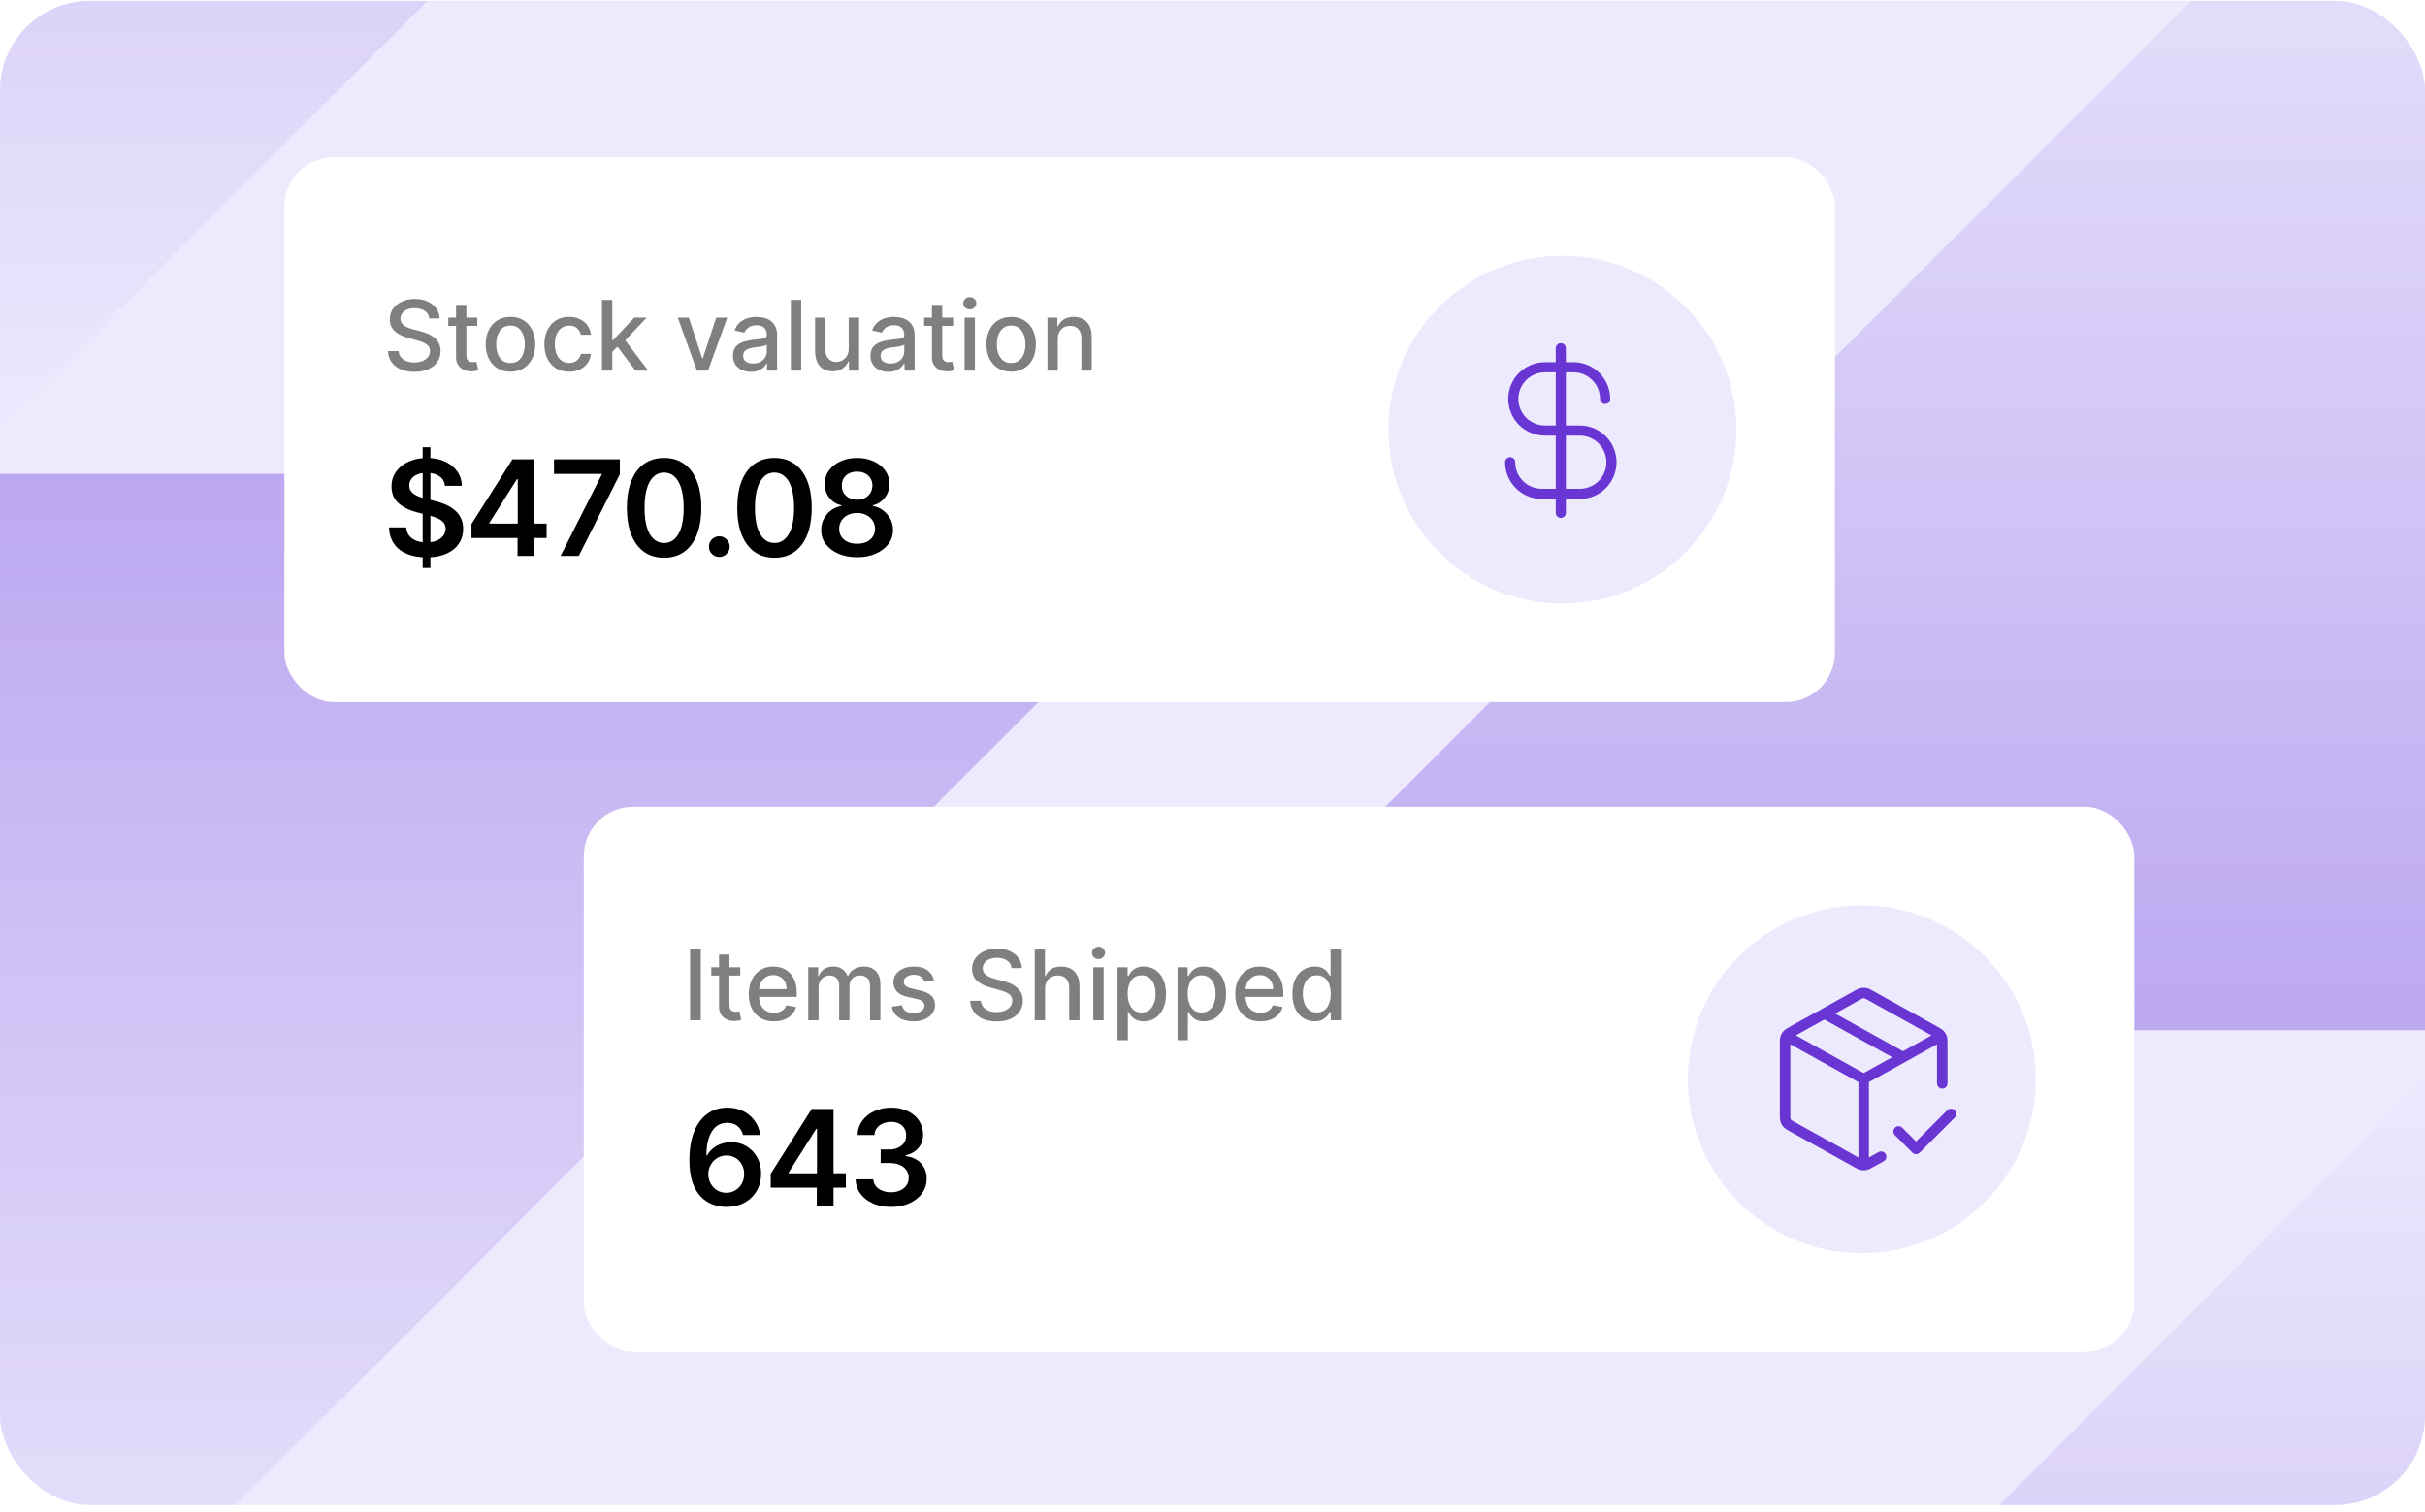 <svg xmlns="http://www.w3.org/2000/svg" width="324" height="202" viewBox="0 0 324 202" fill="none"><g clip-path="url(#clip0_2936_12680)"><rect y="0.11" width="324" height="201" rx="12" fill="#EDEAFD"></rect><path d="M155.219 312.999L327.132 141.085L499.046 312.999L155.219 312.999Z" fill="url(#paint0_linear_2936_12680)"></path><path d="M155.219 137.673L327.132 -34.24L499.046 137.673L155.219 137.673Z" fill="url(#paint1_linear_2936_12680)"></path><path d="M-174.592 -112L-2.678 59.914L169.236 -112L-174.592 -112Z" fill="url(#paint2_linear_2936_12680)"></path><path d="M-174.592 63.325L-2.678 235.239L169.236 63.325L-174.592 63.325Z" fill="url(#paint3_linear_2936_12680)"></path><rect x="38" y="21" width="207.157" height="72.814" rx="6.582" fill="white"></rect><path opacity="0.5" d="M57.359 42.556C57.31 42.119 57.107 41.781 56.75 41.541C56.393 41.298 55.944 41.176 55.402 41.176C55.014 41.176 54.679 41.238 54.396 41.361C54.112 41.481 53.892 41.647 53.735 41.859C53.582 42.069 53.505 42.307 53.505 42.575C53.505 42.8 53.557 42.993 53.662 43.157C53.769 43.32 53.909 43.457 54.082 43.568C54.257 43.675 54.445 43.766 54.645 43.84C54.845 43.911 55.037 43.969 55.222 44.015L56.145 44.255C56.447 44.329 56.756 44.429 57.073 44.555C57.39 44.682 57.684 44.848 57.955 45.054C58.226 45.26 58.444 45.516 58.61 45.82C58.78 46.125 58.864 46.49 58.864 46.914C58.864 47.45 58.726 47.925 58.449 48.341C58.175 48.756 57.776 49.084 57.253 49.324C56.733 49.564 56.104 49.684 55.365 49.684C54.657 49.684 54.045 49.572 53.528 49.347C53.011 49.123 52.606 48.804 52.314 48.392C52.021 47.976 51.86 47.484 51.829 46.914H53.26C53.288 47.256 53.398 47.541 53.592 47.769C53.789 47.993 54.04 48.161 54.345 48.272C54.653 48.379 54.99 48.433 55.356 48.433C55.759 48.433 56.117 48.37 56.431 48.244C56.748 48.115 56.998 47.936 57.179 47.709C57.361 47.478 57.452 47.208 57.452 46.901C57.452 46.62 57.372 46.391 57.212 46.213C57.055 46.034 56.841 45.886 56.57 45.77C56.302 45.653 55.999 45.55 55.66 45.46L54.543 45.156C53.786 44.949 53.186 44.646 52.743 44.246C52.303 43.846 52.083 43.317 52.083 42.658C52.083 42.113 52.23 41.638 52.526 41.231C52.821 40.825 53.221 40.51 53.726 40.285C54.231 40.057 54.8 39.944 55.434 39.944C56.075 39.944 56.639 40.056 57.129 40.281C57.621 40.505 58.009 40.815 58.292 41.209C58.575 41.599 58.723 42.049 58.735 42.556H57.359ZM63.768 42.436V43.544H59.895V42.436H63.768ZM60.934 40.738H62.314V47.445C62.314 47.713 62.354 47.915 62.434 48.05C62.514 48.182 62.617 48.273 62.743 48.322C62.873 48.369 63.013 48.392 63.163 48.392C63.274 48.392 63.371 48.384 63.454 48.369C63.537 48.353 63.602 48.341 63.648 48.332L63.898 49.472C63.817 49.503 63.704 49.533 63.556 49.564C63.408 49.598 63.224 49.617 63.002 49.62C62.639 49.626 62.3 49.561 61.986 49.426C61.672 49.29 61.418 49.081 61.224 48.798C61.031 48.515 60.934 48.159 60.934 47.731V40.738ZM68.206 49.67C67.541 49.67 66.961 49.518 66.465 49.213C65.97 48.909 65.585 48.483 65.311 47.935C65.037 47.387 64.9 46.747 64.9 46.014C64.9 45.279 65.037 44.635 65.311 44.084C65.585 43.534 65.97 43.106 66.465 42.801C66.961 42.496 67.541 42.344 68.206 42.344C68.871 42.344 69.451 42.496 69.946 42.801C70.442 43.106 70.826 43.534 71.1 44.084C71.374 44.635 71.511 45.279 71.511 46.014C71.511 46.747 71.374 47.387 71.1 47.935C70.826 48.483 70.442 48.909 69.946 49.213C69.451 49.518 68.871 49.67 68.206 49.67ZM68.21 48.512C68.641 48.512 68.998 48.398 69.281 48.17C69.565 47.942 69.774 47.639 69.909 47.261C70.048 46.882 70.117 46.465 70.117 46.01C70.117 45.557 70.048 45.142 69.909 44.763C69.774 44.382 69.565 44.075 69.281 43.844C68.998 43.614 68.641 43.498 68.21 43.498C67.776 43.498 67.416 43.614 67.13 43.844C66.847 44.075 66.636 44.382 66.498 44.763C66.362 45.142 66.295 45.557 66.295 46.01C66.295 46.465 66.362 46.882 66.498 47.261C66.636 47.639 66.847 47.942 67.13 48.17C67.416 48.398 67.776 48.512 68.21 48.512ZM76.039 49.67C75.353 49.67 74.762 49.515 74.266 49.204C73.774 48.89 73.395 48.458 73.13 47.907C72.866 47.356 72.733 46.725 72.733 46.014C72.733 45.294 72.869 44.658 73.14 44.108C73.41 43.554 73.792 43.121 74.284 42.81C74.777 42.499 75.357 42.344 76.025 42.344C76.564 42.344 77.044 42.444 77.465 42.644C77.887 42.841 78.227 43.118 78.486 43.475C78.747 43.832 78.903 44.249 78.952 44.726H77.608C77.534 44.394 77.365 44.108 77.101 43.867C76.839 43.627 76.488 43.508 76.048 43.508C75.663 43.508 75.326 43.609 75.037 43.812C74.751 44.012 74.528 44.298 74.368 44.671C74.208 45.04 74.128 45.477 74.128 45.982C74.128 46.499 74.206 46.945 74.363 47.321C74.52 47.696 74.742 47.987 75.028 48.193C75.317 48.399 75.657 48.502 76.048 48.502C76.31 48.502 76.547 48.455 76.759 48.359C76.974 48.261 77.154 48.121 77.299 47.939C77.447 47.758 77.55 47.539 77.608 47.284H78.952C78.903 47.742 78.753 48.152 78.504 48.512C78.255 48.872 77.921 49.155 77.502 49.361C77.087 49.567 76.599 49.67 76.039 49.67ZM81.697 47.122L81.688 45.437H81.928L84.754 42.436H86.406L83.184 45.853H82.967L81.697 47.122ZM80.428 49.527V40.073H81.808V49.527H80.428ZM84.906 49.527L82.367 46.157L83.318 45.193L86.6 49.527H84.906ZM97.171 42.436L94.599 49.527H93.122L90.546 42.436H92.028L93.824 47.893H93.898L95.689 42.436H97.171ZM100.328 49.684C99.879 49.684 99.473 49.601 99.11 49.435C98.746 49.266 98.459 49.021 98.246 48.701C98.037 48.381 97.932 47.989 97.932 47.524C97.932 47.124 98.009 46.794 98.163 46.536C98.317 46.277 98.525 46.073 98.787 45.922C99.048 45.771 99.341 45.657 99.664 45.58C99.987 45.503 100.316 45.445 100.652 45.405C101.076 45.356 101.421 45.316 101.686 45.285C101.95 45.251 102.143 45.197 102.263 45.123C102.383 45.049 102.443 44.929 102.443 44.763V44.731C102.443 44.328 102.329 44.015 102.101 43.794C101.876 43.572 101.541 43.461 101.095 43.461C100.63 43.461 100.264 43.564 99.996 43.771C99.731 43.974 99.548 44.2 99.447 44.449L98.149 44.154C98.303 43.723 98.528 43.375 98.823 43.11C99.122 42.843 99.465 42.649 99.853 42.529C100.241 42.406 100.648 42.344 101.076 42.344C101.359 42.344 101.659 42.378 101.976 42.446C102.297 42.51 102.595 42.63 102.872 42.806C103.152 42.981 103.381 43.232 103.56 43.558C103.738 43.881 103.828 44.301 103.828 44.819V49.527H102.48V48.558H102.424C102.335 48.736 102.201 48.912 102.023 49.084C101.844 49.257 101.615 49.4 101.335 49.514C101.055 49.627 100.719 49.684 100.328 49.684ZM100.628 48.576C101.01 48.576 101.336 48.501 101.607 48.35C101.881 48.199 102.089 48.002 102.23 47.759C102.375 47.513 102.447 47.25 102.447 46.97V46.056C102.398 46.105 102.303 46.151 102.161 46.194C102.023 46.234 101.864 46.27 101.686 46.3C101.507 46.328 101.333 46.354 101.164 46.379C100.995 46.4 100.853 46.419 100.739 46.434C100.472 46.468 100.227 46.525 100.005 46.605C99.787 46.685 99.611 46.8 99.479 46.951C99.35 47.099 99.285 47.296 99.285 47.542C99.285 47.884 99.411 48.142 99.664 48.318C99.916 48.49 100.238 48.576 100.628 48.576ZM107.047 40.073V49.527H105.666V40.073H107.047ZM113.395 46.587V42.436H114.78V49.527H113.423V48.299H113.349C113.186 48.678 112.924 48.993 112.564 49.246C112.207 49.495 111.763 49.62 111.23 49.62C110.775 49.62 110.372 49.52 110.021 49.32C109.673 49.117 109.399 48.816 109.199 48.419C109.002 48.022 108.903 47.532 108.903 46.947V42.436H110.284V46.781C110.284 47.264 110.418 47.648 110.685 47.935C110.953 48.221 111.301 48.364 111.729 48.364C111.987 48.364 112.244 48.299 112.5 48.17C112.758 48.041 112.972 47.845 113.141 47.584C113.314 47.322 113.398 46.99 113.395 46.587ZM118.699 49.684C118.249 49.684 117.843 49.601 117.48 49.435C117.117 49.266 116.829 49.021 116.616 48.701C116.407 48.381 116.303 47.989 116.303 47.524C116.303 47.124 116.379 46.794 116.533 46.536C116.687 46.277 116.895 46.073 117.157 45.922C117.418 45.771 117.711 45.657 118.034 45.58C118.357 45.503 118.686 45.445 119.022 45.405C119.446 45.356 119.791 45.316 120.056 45.285C120.32 45.251 120.513 45.197 120.633 45.123C120.753 45.049 120.813 44.929 120.813 44.763V44.731C120.813 44.328 120.699 44.015 120.471 43.794C120.247 43.572 119.911 43.461 119.465 43.461C119 43.461 118.634 43.564 118.366 43.771C118.101 43.974 117.918 44.2 117.817 44.449L116.52 44.154C116.673 43.723 116.898 43.375 117.194 43.11C117.492 42.843 117.835 42.649 118.223 42.529C118.611 42.406 119.019 42.344 119.446 42.344C119.73 42.344 120.03 42.378 120.347 42.446C120.667 42.51 120.965 42.63 121.242 42.806C121.522 42.981 121.752 43.232 121.93 43.558C122.109 43.881 122.198 44.301 122.198 44.819V49.527H120.85V48.558H120.794C120.705 48.736 120.571 48.912 120.393 49.084C120.214 49.257 119.985 49.4 119.705 49.514C119.425 49.627 119.089 49.684 118.699 49.684ZM118.999 48.576C119.38 48.576 119.706 48.501 119.977 48.35C120.251 48.199 120.459 48.002 120.6 47.759C120.745 47.513 120.817 47.25 120.817 46.97V46.056C120.768 46.105 120.673 46.151 120.531 46.194C120.393 46.234 120.234 46.27 120.056 46.3C119.877 46.328 119.703 46.354 119.534 46.379C119.365 46.4 119.223 46.419 119.109 46.434C118.842 46.468 118.597 46.525 118.375 46.605C118.157 46.685 117.981 46.8 117.849 46.951C117.72 47.099 117.655 47.296 117.655 47.542C117.655 47.884 117.781 48.142 118.034 48.318C118.286 48.49 118.608 48.576 118.999 48.576ZM127.346 42.436V43.544H123.473V42.436H127.346ZM124.512 40.738H125.892V47.445C125.892 47.713 125.932 47.915 126.012 48.05C126.092 48.182 126.195 48.273 126.321 48.322C126.451 48.369 126.591 48.392 126.742 48.392C126.852 48.392 126.949 48.384 127.032 48.369C127.116 48.353 127.18 48.341 127.226 48.332L127.476 49.472C127.396 49.503 127.282 49.533 127.134 49.564C126.986 49.598 126.802 49.617 126.58 49.62C126.217 49.626 125.878 49.561 125.564 49.426C125.25 49.29 124.997 49.081 124.803 48.798C124.609 48.515 124.512 48.159 124.512 47.731V40.738ZM128.873 49.527V42.436H130.254V49.527H128.873ZM129.57 41.342C129.33 41.342 129.124 41.262 128.952 41.102C128.782 40.939 128.698 40.745 128.698 40.521C128.698 40.293 128.782 40.099 128.952 39.939C129.124 39.776 129.33 39.694 129.57 39.694C129.81 39.694 130.015 39.776 130.184 39.939C130.357 40.099 130.443 40.293 130.443 40.521C130.443 40.745 130.357 40.939 130.184 41.102C130.015 41.262 129.81 41.342 129.57 41.342ZM135.097 49.67C134.433 49.67 133.852 49.518 133.357 49.213C132.861 48.909 132.477 48.483 132.203 47.935C131.929 47.387 131.792 46.747 131.792 46.014C131.792 45.279 131.929 44.635 132.203 44.084C132.477 43.534 132.861 43.106 133.357 42.801C133.852 42.496 134.433 42.344 135.097 42.344C135.762 42.344 136.342 42.496 136.838 42.801C137.333 43.106 137.718 43.534 137.992 44.084C138.266 44.635 138.403 45.279 138.403 46.014C138.403 46.747 138.266 47.387 137.992 47.935C137.718 48.483 137.333 48.909 136.838 49.213C136.342 49.518 135.762 49.67 135.097 49.67ZM135.102 48.512C135.533 48.512 135.89 48.398 136.173 48.17C136.456 47.942 136.665 47.639 136.801 47.261C136.939 46.882 137.009 46.465 137.009 46.01C137.009 45.557 136.939 45.142 136.801 44.763C136.665 44.382 136.456 44.075 136.173 43.844C135.89 43.614 135.533 43.498 135.102 43.498C134.668 43.498 134.308 43.614 134.022 43.844C133.739 44.075 133.528 44.382 133.389 44.763C133.254 45.142 133.186 45.557 133.186 46.01C133.186 46.465 133.254 46.882 133.389 47.261C133.528 47.639 133.739 47.942 134.022 48.17C134.308 48.398 134.668 48.512 135.102 48.512ZM141.324 45.317V49.527H139.944V42.436H141.268V43.591H141.356C141.519 43.215 141.775 42.913 142.123 42.686C142.473 42.458 142.915 42.344 143.447 42.344C143.931 42.344 144.354 42.446 144.717 42.649C145.08 42.849 145.362 43.147 145.562 43.544C145.762 43.941 145.862 44.432 145.862 45.017V49.527H144.482V45.183C144.482 44.669 144.348 44.268 144.08 43.978C143.812 43.686 143.444 43.54 142.977 43.54C142.656 43.54 142.372 43.609 142.123 43.748C141.876 43.886 141.681 44.089 141.536 44.357C141.395 44.622 141.324 44.942 141.324 45.317Z" fill="black"></path><g filter="url(#filter0_d_2936_12680)"><path d="M56.472 75.9V59.762H57.506V75.9H56.472ZM59.454 64.925C59.395 64.374 59.147 63.946 58.71 63.639C58.277 63.332 57.714 63.179 57.021 63.179C56.533 63.179 56.115 63.252 55.766 63.399C55.417 63.546 55.15 63.746 54.965 63.998C54.781 64.25 54.686 64.538 54.682 64.862C54.682 65.131 54.743 65.364 54.865 65.562C54.991 65.759 55.161 65.927 55.375 66.066C55.59 66.2 55.827 66.314 56.088 66.406C56.348 66.499 56.611 66.577 56.876 66.64L58.086 66.942C58.574 67.056 59.042 67.209 59.492 67.402C59.946 67.596 60.351 67.84 60.709 68.134C61.07 68.428 61.356 68.783 61.566 69.199C61.776 69.615 61.881 70.103 61.881 70.662C61.881 71.418 61.688 72.084 61.301 72.66C60.915 73.232 60.356 73.679 59.624 74.003C58.897 74.322 58.017 74.482 56.983 74.482C55.978 74.482 55.106 74.326 54.367 74.016C53.631 73.704 53.055 73.251 52.639 72.654C52.227 72.057 52.005 71.33 51.971 70.473H54.272C54.306 70.922 54.444 71.296 54.688 71.595C54.932 71.893 55.249 72.116 55.64 72.263C56.035 72.41 56.476 72.484 56.964 72.484C57.472 72.484 57.918 72.408 58.3 72.257C58.687 72.101 58.99 71.887 59.208 71.614C59.427 71.336 59.538 71.013 59.542 70.643C59.538 70.307 59.439 70.029 59.246 69.811C59.053 69.588 58.782 69.403 58.433 69.256C58.088 69.105 57.685 68.97 57.222 68.852L55.754 68.474C54.69 68.201 53.85 67.787 53.232 67.232C52.618 66.673 52.311 65.931 52.311 65.007C52.311 64.246 52.517 63.58 52.929 63.008C53.345 62.437 53.911 61.993 54.625 61.678C55.34 61.359 56.149 61.199 57.052 61.199C57.968 61.199 58.771 61.359 59.46 61.678C60.154 61.993 60.698 62.433 61.093 62.996C61.488 63.555 61.692 64.198 61.705 64.925H59.454ZM62.99 71.891V70.031L68.468 61.376H70.019V64.023H69.073L65.385 69.867V69.968H73.032V71.891H62.99ZM69.149 74.287V71.324L69.174 70.492V61.376H71.381V74.287H69.149ZM74.903 74.287L80.394 63.418V63.33H74.02V61.376H82.814V63.374L77.33 74.287H74.903ZM88.727 74.532C87.689 74.532 86.798 74.27 86.054 73.745C85.314 73.215 84.745 72.452 84.345 71.456C83.95 70.456 83.753 69.252 83.753 67.844C83.757 66.436 83.957 65.238 84.352 64.25C84.751 63.258 85.32 62.502 86.06 61.981C86.804 61.46 87.693 61.199 88.727 61.199C89.761 61.199 90.65 61.46 91.394 61.981C92.137 62.502 92.707 63.258 93.102 64.25C93.501 65.242 93.701 66.44 93.701 67.844C93.701 69.256 93.501 70.462 93.102 71.462C92.707 72.458 92.137 73.219 91.394 73.745C90.654 74.27 89.765 74.532 88.727 74.532ZM88.727 72.559C89.534 72.559 90.171 72.162 90.637 71.368C91.108 70.569 91.343 69.395 91.343 67.844C91.343 66.818 91.236 65.957 91.022 65.259C90.807 64.561 90.505 64.036 90.114 63.683C89.723 63.326 89.26 63.147 88.727 63.147C87.924 63.147 87.289 63.546 86.823 64.345C86.356 65.139 86.121 66.305 86.117 67.844C86.113 68.873 86.216 69.739 86.426 70.441C86.64 71.143 86.943 71.672 87.334 72.03C87.724 72.383 88.189 72.559 88.727 72.559ZM96.107 74.425C95.724 74.425 95.396 74.291 95.123 74.022C94.85 73.753 94.716 73.425 94.72 73.038C94.716 72.66 94.85 72.337 95.123 72.067C95.396 71.799 95.724 71.664 96.107 71.664C96.477 71.664 96.798 71.799 97.071 72.067C97.349 72.337 97.489 72.66 97.493 73.038C97.489 73.295 97.422 73.528 97.292 73.738C97.166 73.948 96.998 74.116 96.787 74.243C96.582 74.364 96.355 74.425 96.107 74.425ZM103.477 74.532C102.439 74.532 101.548 74.27 100.804 73.745C100.064 73.215 99.495 72.452 99.096 71.456C98.701 70.456 98.503 69.252 98.503 67.844C98.507 66.436 98.707 65.238 99.102 64.25C99.501 63.258 100.071 62.502 100.81 61.981C101.554 61.46 102.443 61.199 103.477 61.199C104.511 61.199 105.4 61.46 106.144 61.981C106.888 62.502 107.457 63.258 107.852 64.25C108.251 65.242 108.451 66.44 108.451 67.844C108.451 69.256 108.251 70.462 107.852 71.462C107.457 72.458 106.888 73.219 106.144 73.745C105.404 74.27 104.515 74.532 103.477 74.532ZM103.477 72.559C104.284 72.559 104.921 72.162 105.387 71.368C105.858 70.569 106.093 69.395 106.093 67.844C106.093 66.818 105.986 65.957 105.772 65.259C105.557 64.561 105.255 64.036 104.864 63.683C104.473 63.326 104.011 63.147 103.477 63.147C102.674 63.147 102.04 63.546 101.573 64.345C101.107 65.139 100.871 66.305 100.867 67.844C100.863 68.873 100.966 69.739 101.176 70.441C101.39 71.143 101.693 71.672 102.084 72.03C102.475 72.383 102.939 72.559 103.477 72.559ZM114.518 74.463C113.581 74.463 112.749 74.305 112.022 73.99C111.299 73.675 110.731 73.244 110.319 72.698C109.912 72.147 109.71 71.523 109.714 70.826C109.71 70.283 109.828 69.785 110.067 69.332C110.307 68.878 110.63 68.499 111.038 68.197C111.45 67.89 111.908 67.695 112.412 67.611V67.522C111.748 67.375 111.21 67.037 110.798 66.507C110.391 65.974 110.189 65.358 110.193 64.66C110.189 63.996 110.374 63.404 110.748 62.882C111.122 62.361 111.635 61.951 112.286 61.653C112.938 61.35 113.682 61.199 114.518 61.199C115.346 61.199 116.084 61.35 116.731 61.653C117.382 61.951 117.895 62.361 118.269 62.882C118.647 63.404 118.836 63.996 118.836 64.66C118.836 65.358 118.628 65.974 118.212 66.507C117.8 67.037 117.269 67.375 116.617 67.522V67.611C117.122 67.695 117.576 67.89 117.979 68.197C118.387 68.499 118.71 68.878 118.95 69.332C119.194 69.785 119.315 70.283 119.315 70.826C119.315 71.523 119.11 72.147 118.698 72.698C118.286 73.244 117.718 73.675 116.996 73.99C116.277 74.305 115.451 74.463 114.518 74.463ZM114.518 72.66C115.001 72.66 115.422 72.578 115.779 72.414C116.136 72.246 116.413 72.011 116.611 71.708C116.809 71.406 116.909 71.057 116.914 70.662C116.909 70.25 116.802 69.886 116.592 69.571C116.386 69.252 116.102 69.002 115.741 68.821C115.384 68.64 114.976 68.55 114.518 68.55C114.056 68.55 113.644 68.64 113.282 68.821C112.921 69.002 112.635 69.252 112.425 69.571C112.219 69.886 112.118 70.25 112.122 70.662C112.118 71.057 112.215 71.406 112.412 71.708C112.61 72.007 112.887 72.24 113.245 72.408C113.606 72.576 114.03 72.66 114.518 72.66ZM114.518 66.778C114.913 66.778 115.262 66.698 115.564 66.539C115.871 66.379 116.113 66.156 116.289 65.871C116.466 65.585 116.556 65.255 116.561 64.881C116.556 64.511 116.468 64.187 116.296 63.91C116.123 63.628 115.884 63.412 115.577 63.261C115.27 63.105 114.917 63.027 114.518 63.027C114.11 63.027 113.751 63.105 113.44 63.261C113.133 63.412 112.894 63.628 112.721 63.91C112.553 64.187 112.471 64.511 112.475 64.881C112.471 65.255 112.555 65.585 112.728 65.871C112.904 66.152 113.146 66.375 113.453 66.539C113.764 66.698 114.119 66.778 114.518 66.778Z" fill="black"></path></g><circle cx="208.751" cy="57.407" r="23.243" fill="#EDEAFD"></circle><path d="M208.537 46.538V68.535" stroke="#6935D3" stroke-width="1.354" stroke-linecap="round" stroke-linejoin="round"></path><path d="M214.458 53.306C214.458 52.751 214.349 52.201 214.136 51.688C213.923 51.174 213.612 50.708 213.219 50.315C212.826 49.922 212.36 49.611 211.847 49.398C211.333 49.186 210.783 49.076 210.228 49.076H206.421C205.299 49.076 204.223 49.522 203.43 50.315C202.636 51.108 202.191 52.184 202.191 53.306C202.191 54.428 202.636 55.504 203.43 56.297C204.223 57.091 205.299 57.536 206.421 57.536H211.074C212.196 57.536 213.272 57.982 214.065 58.775C214.858 59.569 215.304 60.645 215.304 61.767C215.304 62.888 214.858 63.964 214.065 64.758C213.272 65.551 212.196 65.997 211.074 65.997H205.998C204.876 65.997 203.8 65.551 203.007 64.758C202.213 63.964 201.768 62.888 201.768 61.767" stroke="#6935D3" stroke-width="1.354" stroke-linecap="round" stroke-linejoin="round"></path><rect x="78" y="107.813" width="207.157" height="72.814" rx="6.582" fill="white"></rect><path opacity="0.5" d="M93.629 126.886V136.341H92.203V126.886H93.629ZM98.906 129.25V130.358H95.033V129.25H98.906ZM96.071 127.551H97.452V134.259C97.452 134.527 97.492 134.728 97.572 134.864C97.652 134.996 97.755 135.087 97.881 135.136C98.01 135.182 98.15 135.205 98.301 135.205C98.412 135.205 98.509 135.197 98.592 135.182C98.675 135.167 98.74 135.154 98.786 135.145L99.035 136.285C98.955 136.316 98.841 136.347 98.694 136.378C98.546 136.412 98.361 136.43 98.14 136.433C97.776 136.439 97.438 136.375 97.124 136.239C96.81 136.104 96.556 135.895 96.362 135.611C96.168 135.328 96.071 134.973 96.071 134.545V127.551ZM103.413 136.484C102.714 136.484 102.112 136.335 101.608 136.036C101.106 135.735 100.718 135.311 100.444 134.767C100.174 134.219 100.038 133.577 100.038 132.842C100.038 132.115 100.174 131.475 100.444 130.921C100.718 130.367 101.1 129.935 101.589 129.624C102.082 129.313 102.657 129.158 103.316 129.158C103.716 129.158 104.104 129.224 104.479 129.356C104.855 129.488 105.192 129.696 105.49 129.979C105.789 130.262 106.024 130.63 106.196 131.083C106.369 131.532 106.455 132.078 106.455 132.722V133.211H100.818V132.177H105.102C105.102 131.814 105.028 131.492 104.881 131.212C104.733 130.929 104.525 130.706 104.258 130.543C103.993 130.379 103.682 130.298 103.325 130.298C102.937 130.298 102.599 130.393 102.309 130.584C102.023 130.772 101.802 131.018 101.645 131.323C101.491 131.624 101.414 131.952 101.414 132.306V133.114C101.414 133.588 101.497 133.991 101.663 134.323C101.832 134.656 102.068 134.91 102.369 135.085C102.671 135.257 103.023 135.344 103.427 135.344C103.688 135.344 103.927 135.307 104.142 135.233C104.358 135.156 104.544 135.042 104.701 134.891C104.858 134.74 104.978 134.554 105.061 134.333L106.367 134.568C106.263 134.953 106.075 135.29 105.804 135.579C105.536 135.865 105.199 136.088 104.793 136.248C104.39 136.405 103.93 136.484 103.413 136.484ZM107.987 136.341V129.25H109.311V130.404H109.399C109.547 130.013 109.788 129.708 110.124 129.49C110.459 129.268 110.861 129.158 111.329 129.158C111.803 129.158 112.2 129.268 112.52 129.49C112.843 129.712 113.082 130.016 113.235 130.404H113.309C113.479 130.025 113.748 129.724 114.117 129.499C114.487 129.271 114.927 129.158 115.438 129.158C116.081 129.158 116.605 129.359 117.012 129.762C117.421 130.166 117.626 130.773 117.626 131.586V136.341H116.245V131.715C116.245 131.235 116.115 130.887 115.853 130.672C115.591 130.456 115.279 130.349 114.916 130.349C114.467 130.349 114.117 130.487 113.868 130.764C113.619 131.038 113.494 131.39 113.494 131.821V136.341H112.118V131.627C112.118 131.243 111.998 130.933 111.758 130.699C111.518 130.466 111.206 130.349 110.821 130.349C110.559 130.349 110.318 130.418 110.096 130.556C109.878 130.692 109.701 130.881 109.565 131.124C109.433 131.367 109.367 131.649 109.367 131.969V136.341H107.987ZM124.789 130.981L123.538 131.203C123.486 131.043 123.403 130.89 123.289 130.746C123.178 130.601 123.027 130.483 122.837 130.39C122.646 130.298 122.407 130.252 122.121 130.252C121.73 130.252 121.404 130.339 121.142 130.515C120.881 130.687 120.75 130.91 120.75 131.184C120.75 131.421 120.838 131.612 121.013 131.757C121.188 131.901 121.472 132.02 121.862 132.112L122.989 132.371C123.641 132.521 124.128 132.754 124.448 133.068C124.768 133.382 124.928 133.789 124.928 134.291C124.928 134.716 124.805 135.094 124.559 135.427C124.315 135.756 123.975 136.015 123.538 136.202C123.104 136.39 122.601 136.484 122.029 136.484C121.235 136.484 120.587 136.315 120.085 135.976C119.583 135.634 119.276 135.15 119.162 134.522L120.496 134.319C120.579 134.667 120.75 134.93 121.008 135.108C121.267 135.284 121.604 135.371 122.019 135.371C122.472 135.371 122.833 135.277 123.104 135.09C123.375 134.899 123.511 134.667 123.511 134.393C123.511 134.171 123.427 133.985 123.261 133.834C123.098 133.683 122.847 133.569 122.509 133.492L121.309 133.229C120.647 133.079 120.157 132.838 119.84 132.509C119.527 132.18 119.37 131.763 119.37 131.258C119.37 130.84 119.487 130.473 119.72 130.159C119.954 129.845 120.277 129.601 120.69 129.425C121.102 129.247 121.575 129.158 122.107 129.158C122.873 129.158 123.477 129.324 123.917 129.656C124.357 129.985 124.648 130.427 124.789 130.981ZM135.153 129.37C135.104 128.933 134.901 128.594 134.544 128.354C134.187 128.111 133.738 127.99 133.196 127.99C132.808 127.99 132.473 128.051 132.19 128.174C131.906 128.294 131.686 128.46 131.529 128.673C131.376 128.882 131.299 129.121 131.299 129.388C131.299 129.613 131.351 129.807 131.456 129.97C131.563 130.133 131.703 130.27 131.876 130.381C132.051 130.489 132.239 130.579 132.439 130.653C132.639 130.724 132.831 130.783 133.016 130.829L133.939 131.069C134.241 131.143 134.55 131.243 134.867 131.369C135.184 131.495 135.478 131.661 135.749 131.867C136.02 132.074 136.238 132.329 136.404 132.634C136.574 132.938 136.658 133.303 136.658 133.728C136.658 134.263 136.52 134.739 136.243 135.154C135.969 135.57 135.57 135.898 135.047 136.138C134.527 136.378 133.898 136.498 133.159 136.498C132.451 136.498 131.839 136.385 131.322 136.161C130.805 135.936 130.4 135.618 130.108 135.205C129.815 134.79 129.654 134.297 129.623 133.728H131.054C131.082 134.07 131.192 134.354 131.386 134.582C131.583 134.807 131.834 134.974 132.139 135.085C132.447 135.193 132.784 135.247 133.15 135.247C133.553 135.247 133.911 135.184 134.225 135.057C134.542 134.928 134.792 134.75 134.973 134.522C135.155 134.291 135.246 134.022 135.246 133.714C135.246 133.434 135.166 133.205 135.006 133.026C134.849 132.848 134.635 132.7 134.364 132.583C134.096 132.466 133.793 132.363 133.454 132.274L132.337 131.969C131.58 131.763 130.98 131.46 130.537 131.06C130.097 130.659 129.877 130.13 129.877 129.472C129.877 128.927 130.024 128.451 130.32 128.045C130.615 127.639 131.015 127.323 131.52 127.099C132.025 126.871 132.594 126.757 133.228 126.757C133.868 126.757 134.433 126.869 134.922 127.094C135.415 127.319 135.803 127.628 136.086 128.022C136.369 128.413 136.517 128.862 136.529 129.37H135.153ZM139.632 132.131V136.341H138.252V126.886H139.614V130.404H139.702C139.868 130.022 140.122 129.719 140.463 129.495C140.805 129.27 141.251 129.158 141.802 129.158C142.288 129.158 142.713 129.258 143.076 129.458C143.443 129.658 143.726 129.956 143.926 130.353C144.129 130.747 144.23 131.24 144.23 131.831V136.341H142.85V131.997C142.85 131.477 142.716 131.073 142.449 130.787C142.181 130.498 141.808 130.353 141.331 130.353C141.005 130.353 140.713 130.422 140.454 130.561C140.199 130.699 139.997 130.903 139.849 131.17C139.705 131.435 139.632 131.755 139.632 132.131ZM146.072 136.341V129.25H147.453V136.341H146.072ZM146.77 128.156C146.529 128.156 146.323 128.076 146.151 127.916C145.982 127.753 145.897 127.559 145.897 127.334C145.897 127.106 145.982 126.912 146.151 126.752C146.323 126.589 146.529 126.508 146.77 126.508C147.01 126.508 147.214 126.589 147.384 126.752C147.556 126.912 147.642 127.106 147.642 127.334C147.642 127.559 147.556 127.753 147.384 127.916C147.214 128.076 147.01 128.156 146.77 128.156ZM149.31 139V129.25H150.658V130.399H150.773C150.853 130.252 150.969 130.081 151.119 129.887C151.27 129.693 151.479 129.524 151.747 129.379C152.015 129.231 152.369 129.158 152.809 129.158C153.381 129.158 153.892 129.302 154.342 129.592C154.791 129.881 155.143 130.298 155.399 130.843C155.657 131.387 155.787 132.043 155.787 132.809C155.787 133.576 155.659 134.233 155.403 134.78C155.148 135.325 154.797 135.745 154.351 136.041C153.905 136.333 153.395 136.479 152.823 136.479C152.392 136.479 152.04 136.407 151.766 136.262C151.495 136.118 151.283 135.948 151.129 135.755C150.975 135.561 150.856 135.388 150.773 135.237H150.69V139H149.31ZM150.662 132.795C150.662 133.294 150.735 133.731 150.879 134.106C151.024 134.482 151.233 134.776 151.507 134.988C151.781 135.197 152.117 135.302 152.514 135.302C152.926 135.302 153.271 135.193 153.548 134.974C153.825 134.753 154.034 134.453 154.176 134.074C154.32 133.696 154.392 133.269 154.392 132.795C154.392 132.328 154.322 131.907 154.18 131.535C154.042 131.163 153.832 130.869 153.552 130.653C153.275 130.438 152.929 130.33 152.514 130.33C152.113 130.33 151.775 130.433 151.498 130.639C151.224 130.846 151.016 131.133 150.875 131.503C150.733 131.872 150.662 132.303 150.662 132.795ZM157.333 139V129.25H158.681V130.399H158.797C158.877 130.252 158.992 130.081 159.143 129.887C159.294 129.693 159.503 129.524 159.771 129.379C160.038 129.231 160.392 129.158 160.832 129.158C161.405 129.158 161.916 129.302 162.365 129.592C162.814 129.881 163.167 130.298 163.422 130.843C163.681 131.387 163.81 132.043 163.81 132.809C163.81 133.576 163.682 134.233 163.427 134.78C163.171 135.325 162.821 135.745 162.374 136.041C161.928 136.333 161.419 136.479 160.846 136.479C160.415 136.479 160.063 136.407 159.789 136.262C159.518 136.118 159.306 135.948 159.152 135.755C158.998 135.561 158.88 135.388 158.797 135.237H158.714V139H157.333ZM158.686 132.795C158.686 133.294 158.758 133.731 158.903 134.106C159.047 134.482 159.257 134.776 159.531 134.988C159.805 135.197 160.14 135.302 160.537 135.302C160.949 135.302 161.294 135.193 161.571 134.974C161.848 134.753 162.057 134.453 162.199 134.074C162.344 133.696 162.416 133.269 162.416 132.795C162.416 132.328 162.345 131.907 162.204 131.535C162.065 131.163 161.856 130.869 161.576 130.653C161.299 130.438 160.953 130.33 160.537 130.33C160.137 130.33 159.798 130.433 159.521 130.639C159.247 130.846 159.04 131.133 158.898 131.503C158.757 131.872 158.686 132.303 158.686 132.795ZM168.413 136.484C167.714 136.484 167.112 136.335 166.608 136.036C166.106 135.735 165.718 135.311 165.444 134.767C165.174 134.219 165.038 133.577 165.038 132.842C165.038 132.115 165.174 131.475 165.444 130.921C165.718 130.367 166.1 129.935 166.589 129.624C167.082 129.313 167.657 129.158 168.316 129.158C168.716 129.158 169.104 129.224 169.479 129.356C169.855 129.488 170.192 129.696 170.49 129.979C170.789 130.262 171.024 130.63 171.196 131.083C171.369 131.532 171.455 132.078 171.455 132.722V133.211H165.818V132.177H170.102C170.102 131.814 170.028 131.492 169.881 131.212C169.733 130.929 169.525 130.706 169.258 130.543C168.993 130.379 168.682 130.298 168.325 130.298C167.937 130.298 167.599 130.393 167.309 130.584C167.023 130.772 166.802 131.018 166.645 131.323C166.491 131.624 166.414 131.952 166.414 132.306V133.114C166.414 133.588 166.497 133.991 166.663 134.323C166.832 134.656 167.068 134.91 167.369 135.085C167.671 135.257 168.023 135.344 168.427 135.344C168.688 135.344 168.927 135.307 169.142 135.233C169.358 135.156 169.544 135.042 169.701 134.891C169.858 134.74 169.978 134.554 170.061 134.333L171.367 134.568C171.263 134.953 171.075 135.29 170.804 135.579C170.536 135.865 170.199 136.088 169.793 136.248C169.39 136.405 168.93 136.484 168.413 136.484ZM175.641 136.479C175.069 136.479 174.558 136.333 174.108 136.041C173.662 135.745 173.311 135.325 173.056 134.78C172.803 134.233 172.677 133.576 172.677 132.809C172.677 132.043 172.805 131.387 173.06 130.843C173.319 130.298 173.673 129.881 174.122 129.592C174.571 129.302 175.081 129.158 175.65 129.158C176.09 129.158 176.444 129.231 176.712 129.379C176.983 129.524 177.192 129.693 177.34 129.887C177.491 130.081 177.608 130.252 177.691 130.399H177.774V126.886H179.154V136.341H177.806V135.237H177.691C177.608 135.388 177.488 135.561 177.331 135.755C177.177 135.948 176.964 136.118 176.694 136.262C176.423 136.407 176.072 136.479 175.641 136.479ZM175.946 135.302C176.343 135.302 176.678 135.197 176.952 134.988C177.229 134.776 177.438 134.482 177.58 134.106C177.725 133.731 177.797 133.294 177.797 132.795C177.797 132.303 177.726 131.872 177.585 131.503C177.443 131.133 177.235 130.846 176.961 130.639C176.687 130.433 176.349 130.33 175.946 130.33C175.53 130.33 175.184 130.438 174.907 130.653C174.63 130.869 174.421 131.163 174.279 131.535C174.141 131.907 174.071 132.328 174.071 132.795C174.071 133.269 174.142 133.696 174.284 134.074C174.425 134.453 174.635 134.753 174.912 134.974C175.192 135.193 175.536 135.302 175.946 135.302Z" fill="black"></path><g filter="url(#filter1_d_2936_12680)"><path d="M97.04 161.277C96.422 161.272 95.819 161.165 95.23 160.955C94.642 160.741 94.112 160.394 93.642 159.915C93.171 159.432 92.797 158.791 92.519 157.992C92.242 157.189 92.106 156.195 92.11 155.01C92.11 153.905 92.227 152.919 92.463 152.054C92.698 151.188 93.036 150.456 93.478 149.86C93.919 149.259 94.451 148.801 95.073 148.485C95.699 148.17 96.399 148.013 97.172 148.013C97.983 148.013 98.702 148.172 99.328 148.492C99.958 148.811 100.467 149.248 100.854 149.803C101.24 150.354 101.48 150.976 101.572 151.669H99.271C99.154 151.173 98.912 150.778 98.546 150.484C98.185 150.185 97.727 150.036 97.172 150.036C96.277 150.036 95.588 150.425 95.104 151.202C94.625 151.98 94.383 153.048 94.379 154.405H94.468C94.673 154.035 94.94 153.718 95.268 153.453C95.596 153.188 95.966 152.984 96.378 152.842C96.794 152.694 97.233 152.621 97.695 152.621C98.452 152.621 99.13 152.802 99.731 153.163C100.337 153.525 100.816 154.023 101.169 154.657C101.522 155.288 101.696 156.01 101.692 156.826C101.696 157.675 101.503 158.438 101.112 159.114C100.721 159.787 100.177 160.316 99.479 160.703C98.782 161.09 97.968 161.281 97.04 161.277ZM97.027 159.385C97.485 159.385 97.895 159.274 98.256 159.051C98.618 158.828 98.903 158.528 99.114 158.15C99.324 157.771 99.427 157.347 99.423 156.876C99.427 156.414 99.326 155.996 99.12 155.622C98.918 155.248 98.639 154.951 98.281 154.733C97.924 154.514 97.517 154.405 97.058 154.405C96.718 154.405 96.401 154.47 96.107 154.6C95.812 154.731 95.556 154.911 95.338 155.143C95.119 155.37 94.947 155.634 94.82 155.937C94.699 156.235 94.636 156.555 94.631 156.895C94.636 157.345 94.741 157.759 94.947 158.137C95.153 158.515 95.436 158.818 95.798 159.045C96.159 159.272 96.569 159.385 97.027 159.385ZM102.973 158.704V156.845L108.451 148.189H110.002V150.837H109.056L105.368 156.681V156.782H113.015V158.704H102.973ZM109.132 161.1V158.137L109.157 157.305V148.189H111.364V161.1H109.132ZM119.046 161.277C118.138 161.277 117.331 161.121 116.625 160.81C115.923 160.499 115.368 160.066 114.961 159.511C114.553 158.957 114.337 158.316 114.311 157.589H116.682C116.703 157.937 116.818 158.242 117.029 158.503C117.239 158.759 117.518 158.959 117.867 159.102C118.216 159.245 118.607 159.316 119.04 159.316C119.502 159.316 119.912 159.236 120.269 159.076C120.626 158.913 120.906 158.686 121.107 158.396C121.309 158.106 121.408 157.771 121.404 157.393C121.408 157.002 121.307 156.658 121.101 156.359C120.895 156.061 120.597 155.828 120.206 155.66C119.819 155.491 119.353 155.407 118.806 155.407H117.665V153.604H118.806C119.256 153.604 119.649 153.527 119.985 153.371C120.326 153.216 120.593 152.997 120.786 152.715C120.979 152.43 121.074 152.1 121.07 151.726C121.074 151.36 120.992 151.043 120.824 150.774C120.66 150.501 120.427 150.288 120.124 150.137C119.826 149.986 119.475 149.91 119.071 149.91C118.676 149.91 118.31 149.982 117.974 150.124C117.638 150.267 117.367 150.471 117.161 150.736C116.955 150.997 116.846 151.308 116.833 151.669H114.583C114.599 150.946 114.807 150.311 115.207 149.765C115.61 149.215 116.148 148.786 116.821 148.479C117.493 148.168 118.247 148.013 119.084 148.013C119.945 148.013 120.693 148.174 121.328 148.498C121.967 148.817 122.461 149.248 122.81 149.79C123.158 150.333 123.333 150.931 123.333 151.587C123.337 152.314 123.123 152.924 122.69 153.415C122.261 153.907 121.698 154.229 121 154.38V154.481C121.908 154.607 122.604 154.943 123.087 155.489C123.574 156.032 123.816 156.706 123.812 157.513C123.812 158.236 123.606 158.883 123.194 159.455C122.786 160.022 122.223 160.468 121.505 160.791C120.79 161.115 119.971 161.277 119.046 161.277Z" fill="black"></path></g><circle cx="248.751" cy="144.22" r="23.243" fill="#EDEAFD"></circle><path d="M258.917 138.68L249 144.19M249 144.19L239.083 138.68M249 144.19V155.273M251.333 154.56L249.906 155.353C249.576 155.537 249.41 155.628 249.235 155.664C249.08 155.696 248.92 155.696 248.765 155.664C248.59 155.628 248.424 155.537 248.093 155.353L239.46 150.556C239.111 150.362 238.936 150.265 238.809 150.127C238.696 150.005 238.611 149.86 238.559 149.702C238.5 149.524 238.5 149.324 238.5 148.925V139.455C238.5 139.055 238.5 138.855 238.559 138.677C238.611 138.519 238.696 138.374 238.809 138.252C238.936 138.114 239.111 138.017 239.46 137.823L248.093 133.027C248.424 132.843 248.59 132.751 248.765 132.715C248.92 132.683 249.08 132.683 249.235 132.715C249.41 132.751 249.576 132.843 249.906 133.027L258.54 137.823C258.889 138.017 259.064 138.114 259.191 138.252C259.304 138.374 259.389 138.519 259.441 138.677C259.5 138.855 259.5 139.055 259.5 139.455V144.773M243.75 135.44L254.25 141.273M253.667 151.19L256 153.523L260.667 148.856" stroke="#6935D3" stroke-width="1.4" stroke-linecap="round" stroke-linejoin="round"></path></g><defs><filter id="filter0_d_2936_12680" x="51.559" y="59.35" width="68.168" height="16.961" filterUnits="userSpaceOnUse" color-interpolation-filters="sRGB"><feGaussianBlur stdDeviation="0.206"></feGaussianBlur></filter><filter id="filter1_d_2936_12680" x="91.692" y="147.601" width="32.538" height="14.093" filterUnits="userSpaceOnUse" color-interpolation-filters="sRGB"><feGaussianBlur stdDeviation="0.206"></feGaussianBlur></filter><linearGradient id="paint0_linear_2936_12680" x1="327.133" y1="312.999" x2="327.133" y2="141.085" gradientUnits="userSpaceOnUse"><stop stop-color="#BCA8F0"></stop><stop offset="1" stop-color="#BCA8F0" stop-opacity="0"></stop></linearGradient><linearGradient id="paint1_linear_2936_12680" x1="327.133" y1="137.673" x2="327.133" y2="-34.24" gradientUnits="userSpaceOnUse"><stop stop-color="#BCA8F0"></stop><stop offset="1" stop-color="#BCA8F0" stop-opacity="0"></stop></linearGradient><linearGradient id="paint2_linear_2936_12680" x1="-2.678" y1="-112" x2="-2.678" y2="59.914" gradientUnits="userSpaceOnUse"><stop stop-color="#BCA8F0"></stop><stop offset="1" stop-color="#BCA8F0" stop-opacity="0"></stop></linearGradient><linearGradient id="paint3_linear_2936_12680" x1="-2.678" y1="63.325" x2="-2.678" y2="235.239" gradientUnits="userSpaceOnUse"><stop stop-color="#BCA8F0"></stop><stop offset="1" stop-color="#BCA8F0" stop-opacity="0"></stop></linearGradient><clipPath id="clip0_2936_12680"><rect y="0.11" width="324" height="201" rx="12" fill="white"></rect></clipPath></defs></svg>